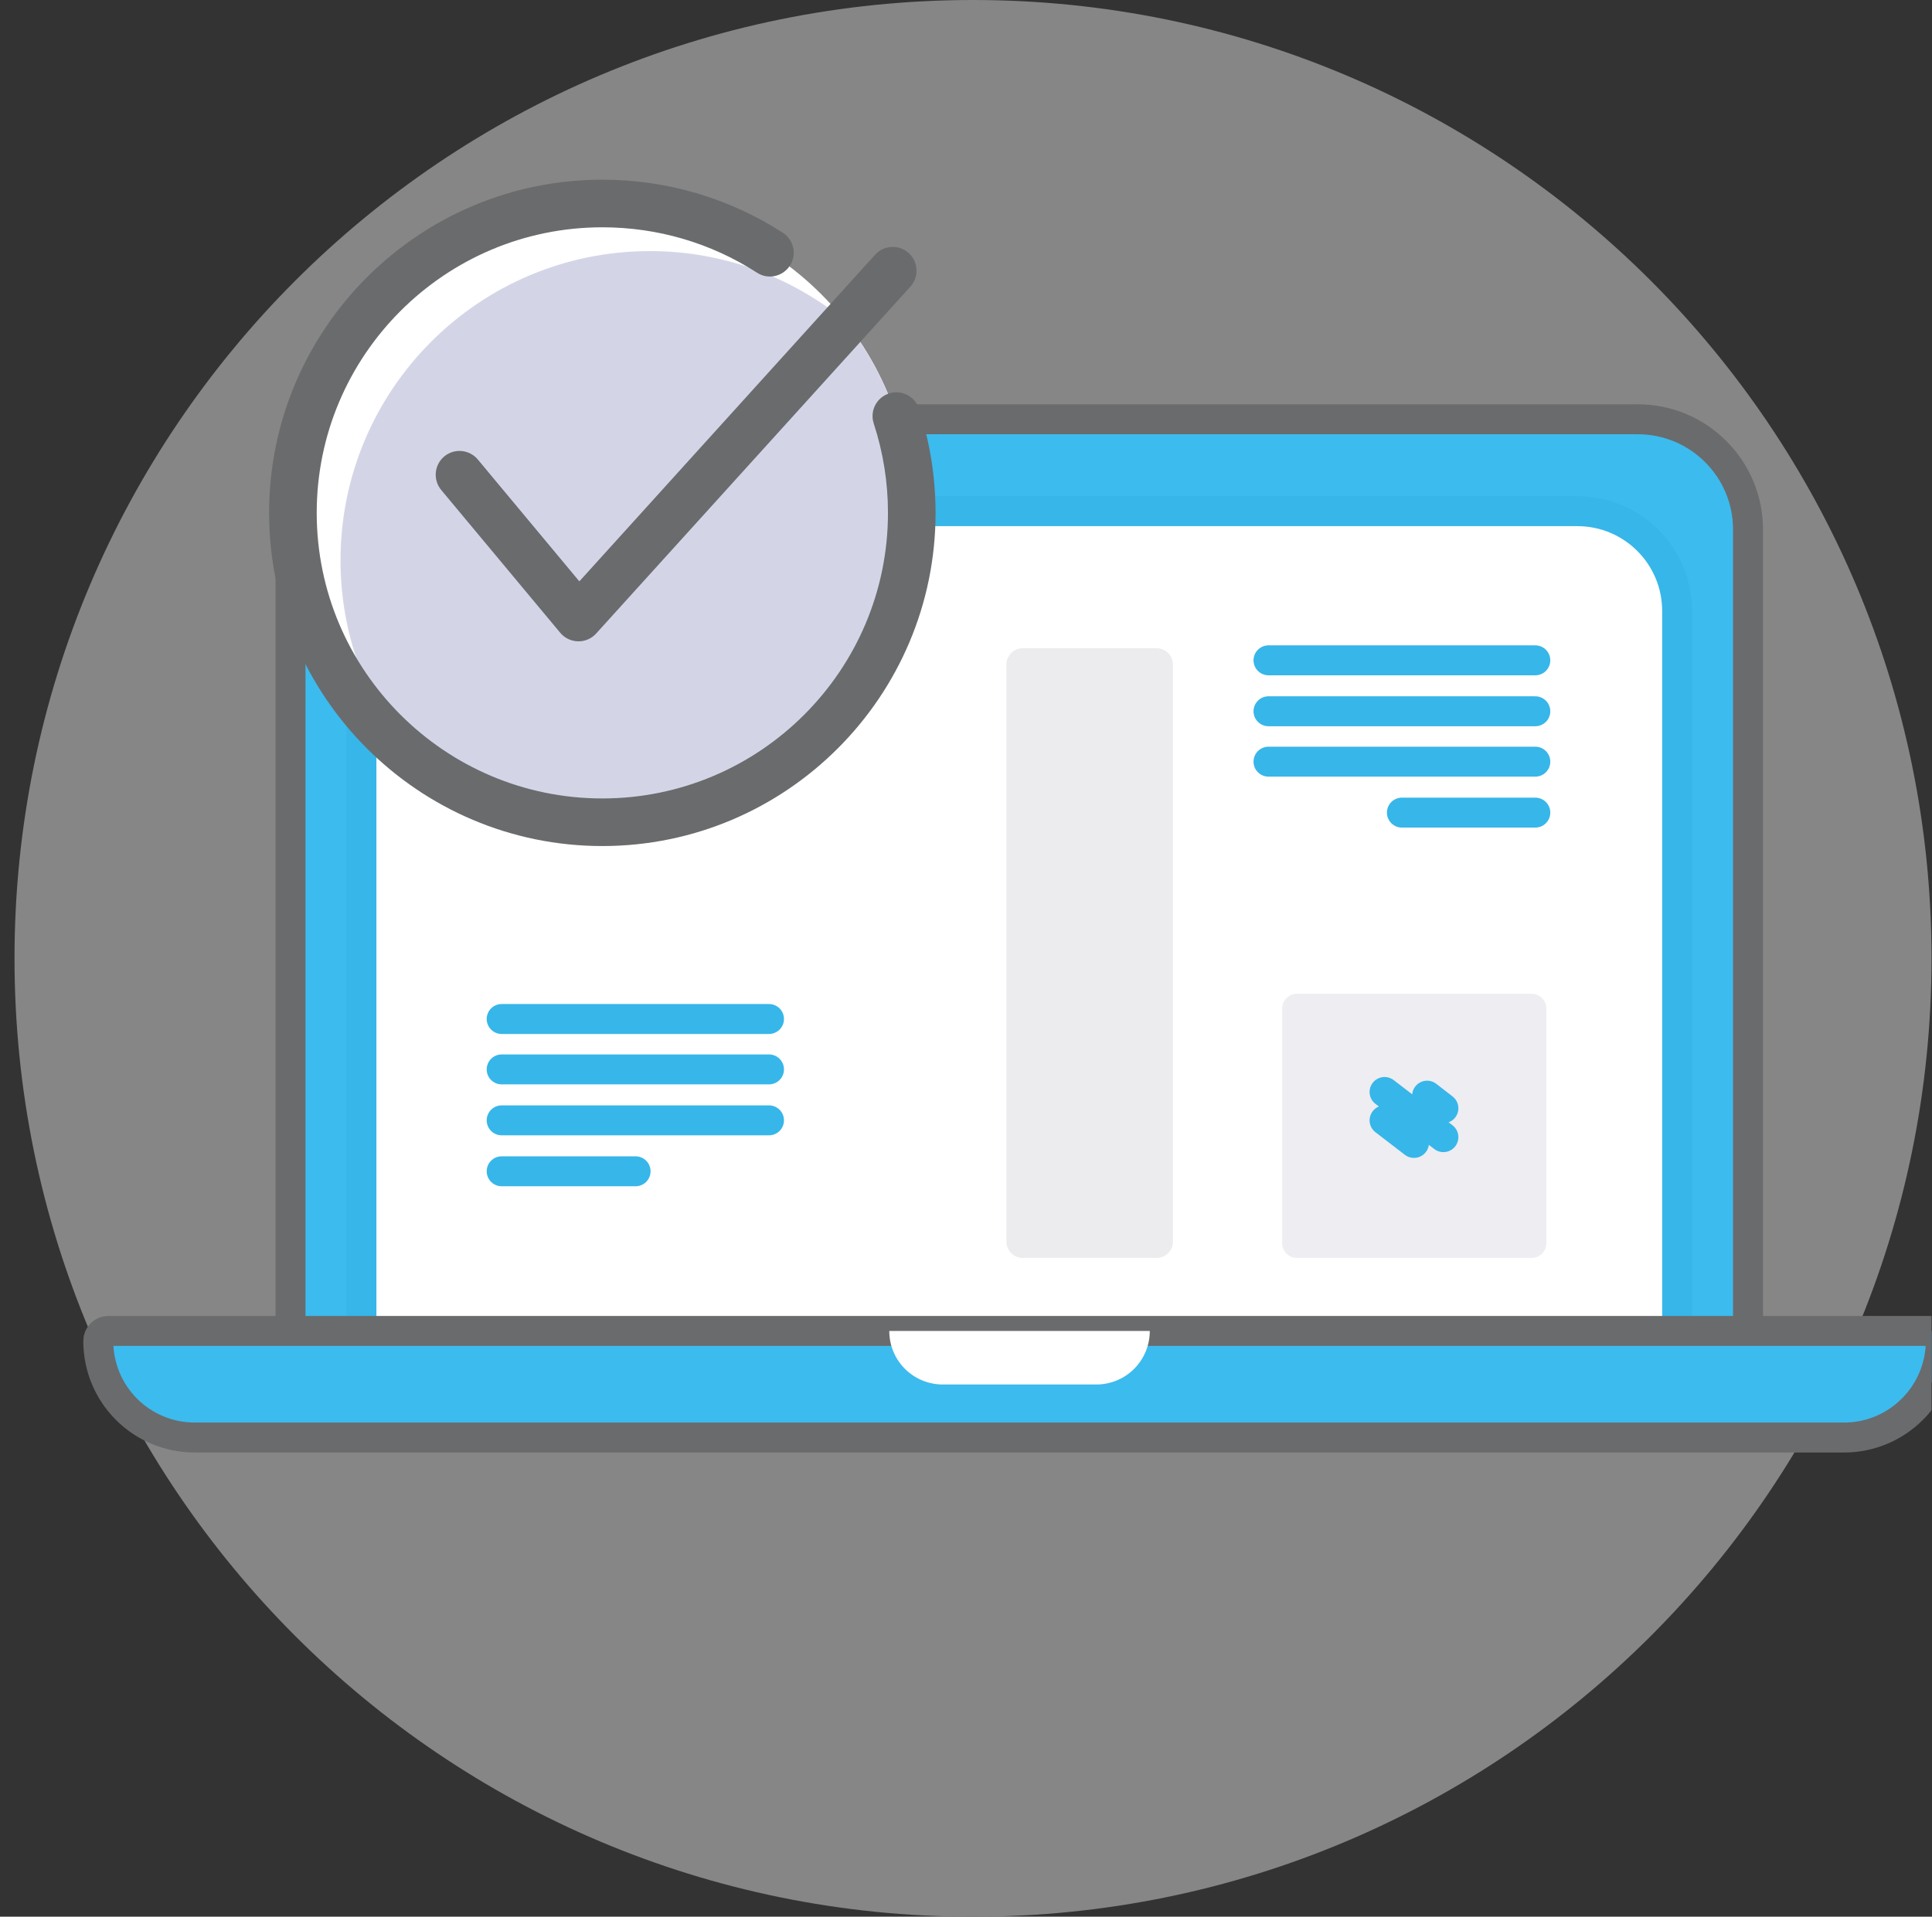 <svg width="129" height="128" viewBox="0 0 129 128" fill="none" xmlns="http://www.w3.org/2000/svg">
<rect x="0" y="0" width="129" height="128" fill="#333333" stroke="none"/>
<g clip-path="url(#clip0_168_6543)">
<path d="M64.969 128C100.315 128 128.968 99.346 128.968 64C128.968 28.654 100.315 0 64.969 0C29.622 0 0.969 28.654 0.969 64C0.969 99.346 29.622 128 64.969 128Z" fill="#868686"/>
<path d="M116.716 91.195H19.398V35.365C19.398 31.297 22.695 28 26.763 28H109.352C113.42 28 116.716 31.297 116.716 35.365V91.195Z" fill="#3CBBEE" stroke="#6A6B6D" stroke-width="2" stroke-miterlimit="10" stroke-linecap="round"/>
<path d="M112.017 91.196H24.133V40.801C24.133 37.118 27.113 34.137 30.796 34.137H105.319C109.001 34.137 111.982 37.118 111.982 40.801V91.196H112.017Z" fill="white" stroke="#37B6E9" stroke-width="2" stroke-miterlimit="10" stroke-linecap="round"/>
<path d="M129.587 89.547C129.587 91.336 128.85 92.949 127.693 94.106C126.536 95.264 124.923 96 123.134 96H13.015C9.438 96 6.562 93.124 6.562 89.547C6.562 89.162 6.878 88.881 7.229 88.881H128.92C129.271 88.881 129.587 89.162 129.587 89.547Z" fill="#3CBBEE" stroke="#6A6B6D" stroke-width="2" stroke-miterlimit="10" stroke-linecap="round"/>
<path d="M76.772 88.881C76.772 90.845 75.194 92.458 73.195 92.458H62.954C60.99 92.458 59.377 90.88 59.377 88.881H76.772Z" fill="white"/>
<path d="M33.496 78.22H42.438" stroke="#37B6E9" stroke-width="2" stroke-miterlimit="10" stroke-linecap="round"/>
<path d="M33.496 74.818H51.346" stroke="#37B6E9" stroke-width="2" stroke-miterlimit="10" stroke-linecap="round"/>
<path d="M33.496 71.416H51.346" stroke="#37B6E9" stroke-width="2" stroke-miterlimit="10" stroke-linecap="round"/>
<path d="M33.496 68.05H51.346" stroke="#37B6E9" stroke-width="2" stroke-miterlimit="10" stroke-linecap="round"/>
<path d="M102.513 54.267H93.605" stroke="#37B6E9" stroke-width="2" stroke-miterlimit="10" stroke-linecap="round"/>
<path d="M102.513 50.865H84.698" stroke="#37B6E9" stroke-width="2" stroke-miterlimit="10" stroke-linecap="round"/>
<path d="M102.513 47.499H84.698" stroke="#37B6E9" stroke-width="2" stroke-miterlimit="10" stroke-linecap="round"/>
<path d="M102.513 44.097H84.698" stroke="#37B6E9" stroke-width="2" stroke-miterlimit="10" stroke-linecap="round"/>
<path d="M102.267 84.006H86.591C86.065 84.006 85.609 83.585 85.609 83.024V67.348C85.609 66.822 86.03 66.366 86.591 66.366H102.267C102.794 66.366 103.249 66.787 103.249 67.348V83.024C103.249 83.585 102.794 84.006 102.267 84.006Z" fill="#EEEDF2"/>
<path d="M77.228 84.006H68.285C67.689 84.006 67.198 83.515 67.198 82.919V44.378C67.198 43.782 67.689 43.291 68.285 43.291H77.228C77.824 43.291 78.315 43.782 78.315 44.378V82.954C78.315 83.515 77.824 84.006 77.228 84.006Z" fill="#ECECEE"/>
<path d="M92.448 74.818L94.412 76.326" stroke="#37B6E9" stroke-width="2" stroke-miterlimit="10" stroke-linecap="round"/>
<path d="M92.448 72.924L96.376 75.94" stroke="#37B6E9" stroke-width="2" stroke-miterlimit="10" stroke-linecap="round"/>
<path d="M95.288 73.17L96.376 74.012" stroke="#37B6E9" stroke-width="2" stroke-miterlimit="10" stroke-linecap="round"/>
<path d="M40.218 54.911C51.629 54.911 60.879 45.66 60.879 34.25C60.879 22.839 51.629 13.589 40.218 13.589C28.808 13.589 19.558 22.839 19.558 34.25C19.558 45.66 28.808 54.911 40.218 54.911Z" fill="white"/>
<path d="M43.397 16.768C31.989 16.768 22.736 26.021 22.736 37.428C22.736 42.324 24.447 46.812 27.294 50.349C30.832 53.197 35.324 54.911 40.218 54.911C51.63 54.911 60.879 45.661 60.879 34.25C60.879 29.355 59.169 24.867 56.321 21.326C52.783 18.481 48.292 16.768 43.397 16.768Z" fill="#D3D5E7"/>
<path d="M40.218 56.5C27.949 56.5 17.968 46.516 17.968 34.25C17.968 21.984 27.949 12 40.218 12C44.516 12 48.683 13.227 52.272 15.544C53.009 16.021 53.219 17.003 52.742 17.741C52.265 18.472 51.286 18.694 50.546 18.211C47.475 16.227 43.903 15.179 40.218 15.179C29.701 15.179 21.147 23.732 21.147 34.25C21.147 44.768 29.701 53.321 40.218 53.321C50.736 53.321 59.29 44.768 59.29 34.25C59.29 32.209 58.969 30.204 58.34 28.284C58.066 27.448 58.521 26.552 59.353 26.278C60.186 25.998 61.086 26.459 61.359 27.289C62.093 29.533 62.468 31.872 62.468 34.25C62.468 46.516 52.488 56.5 40.218 56.5Z" fill="#6A6B6D"/>
<path d="M38.629 42.829C38.617 42.829 38.604 42.829 38.591 42.829C38.13 42.816 37.701 42.61 37.406 42.257L29.459 32.721C28.9 32.044 28.992 31.043 29.663 30.48C30.34 29.921 31.338 30.013 31.903 30.684L38.683 38.824L58.438 17.003C59.036 16.355 60.04 16.317 60.682 16.905C61.327 17.499 61.372 18.503 60.778 19.152L39.799 42.314C39.497 42.645 39.077 42.829 38.629 42.829Z" fill="#6A6B6D"/>
</g>
<defs>
<clipPath id="clip0_168_6543">
<rect width="128" height="128" fill="white" transform="translate(0.969)"/>
</clipPath>
</defs>
</svg>
